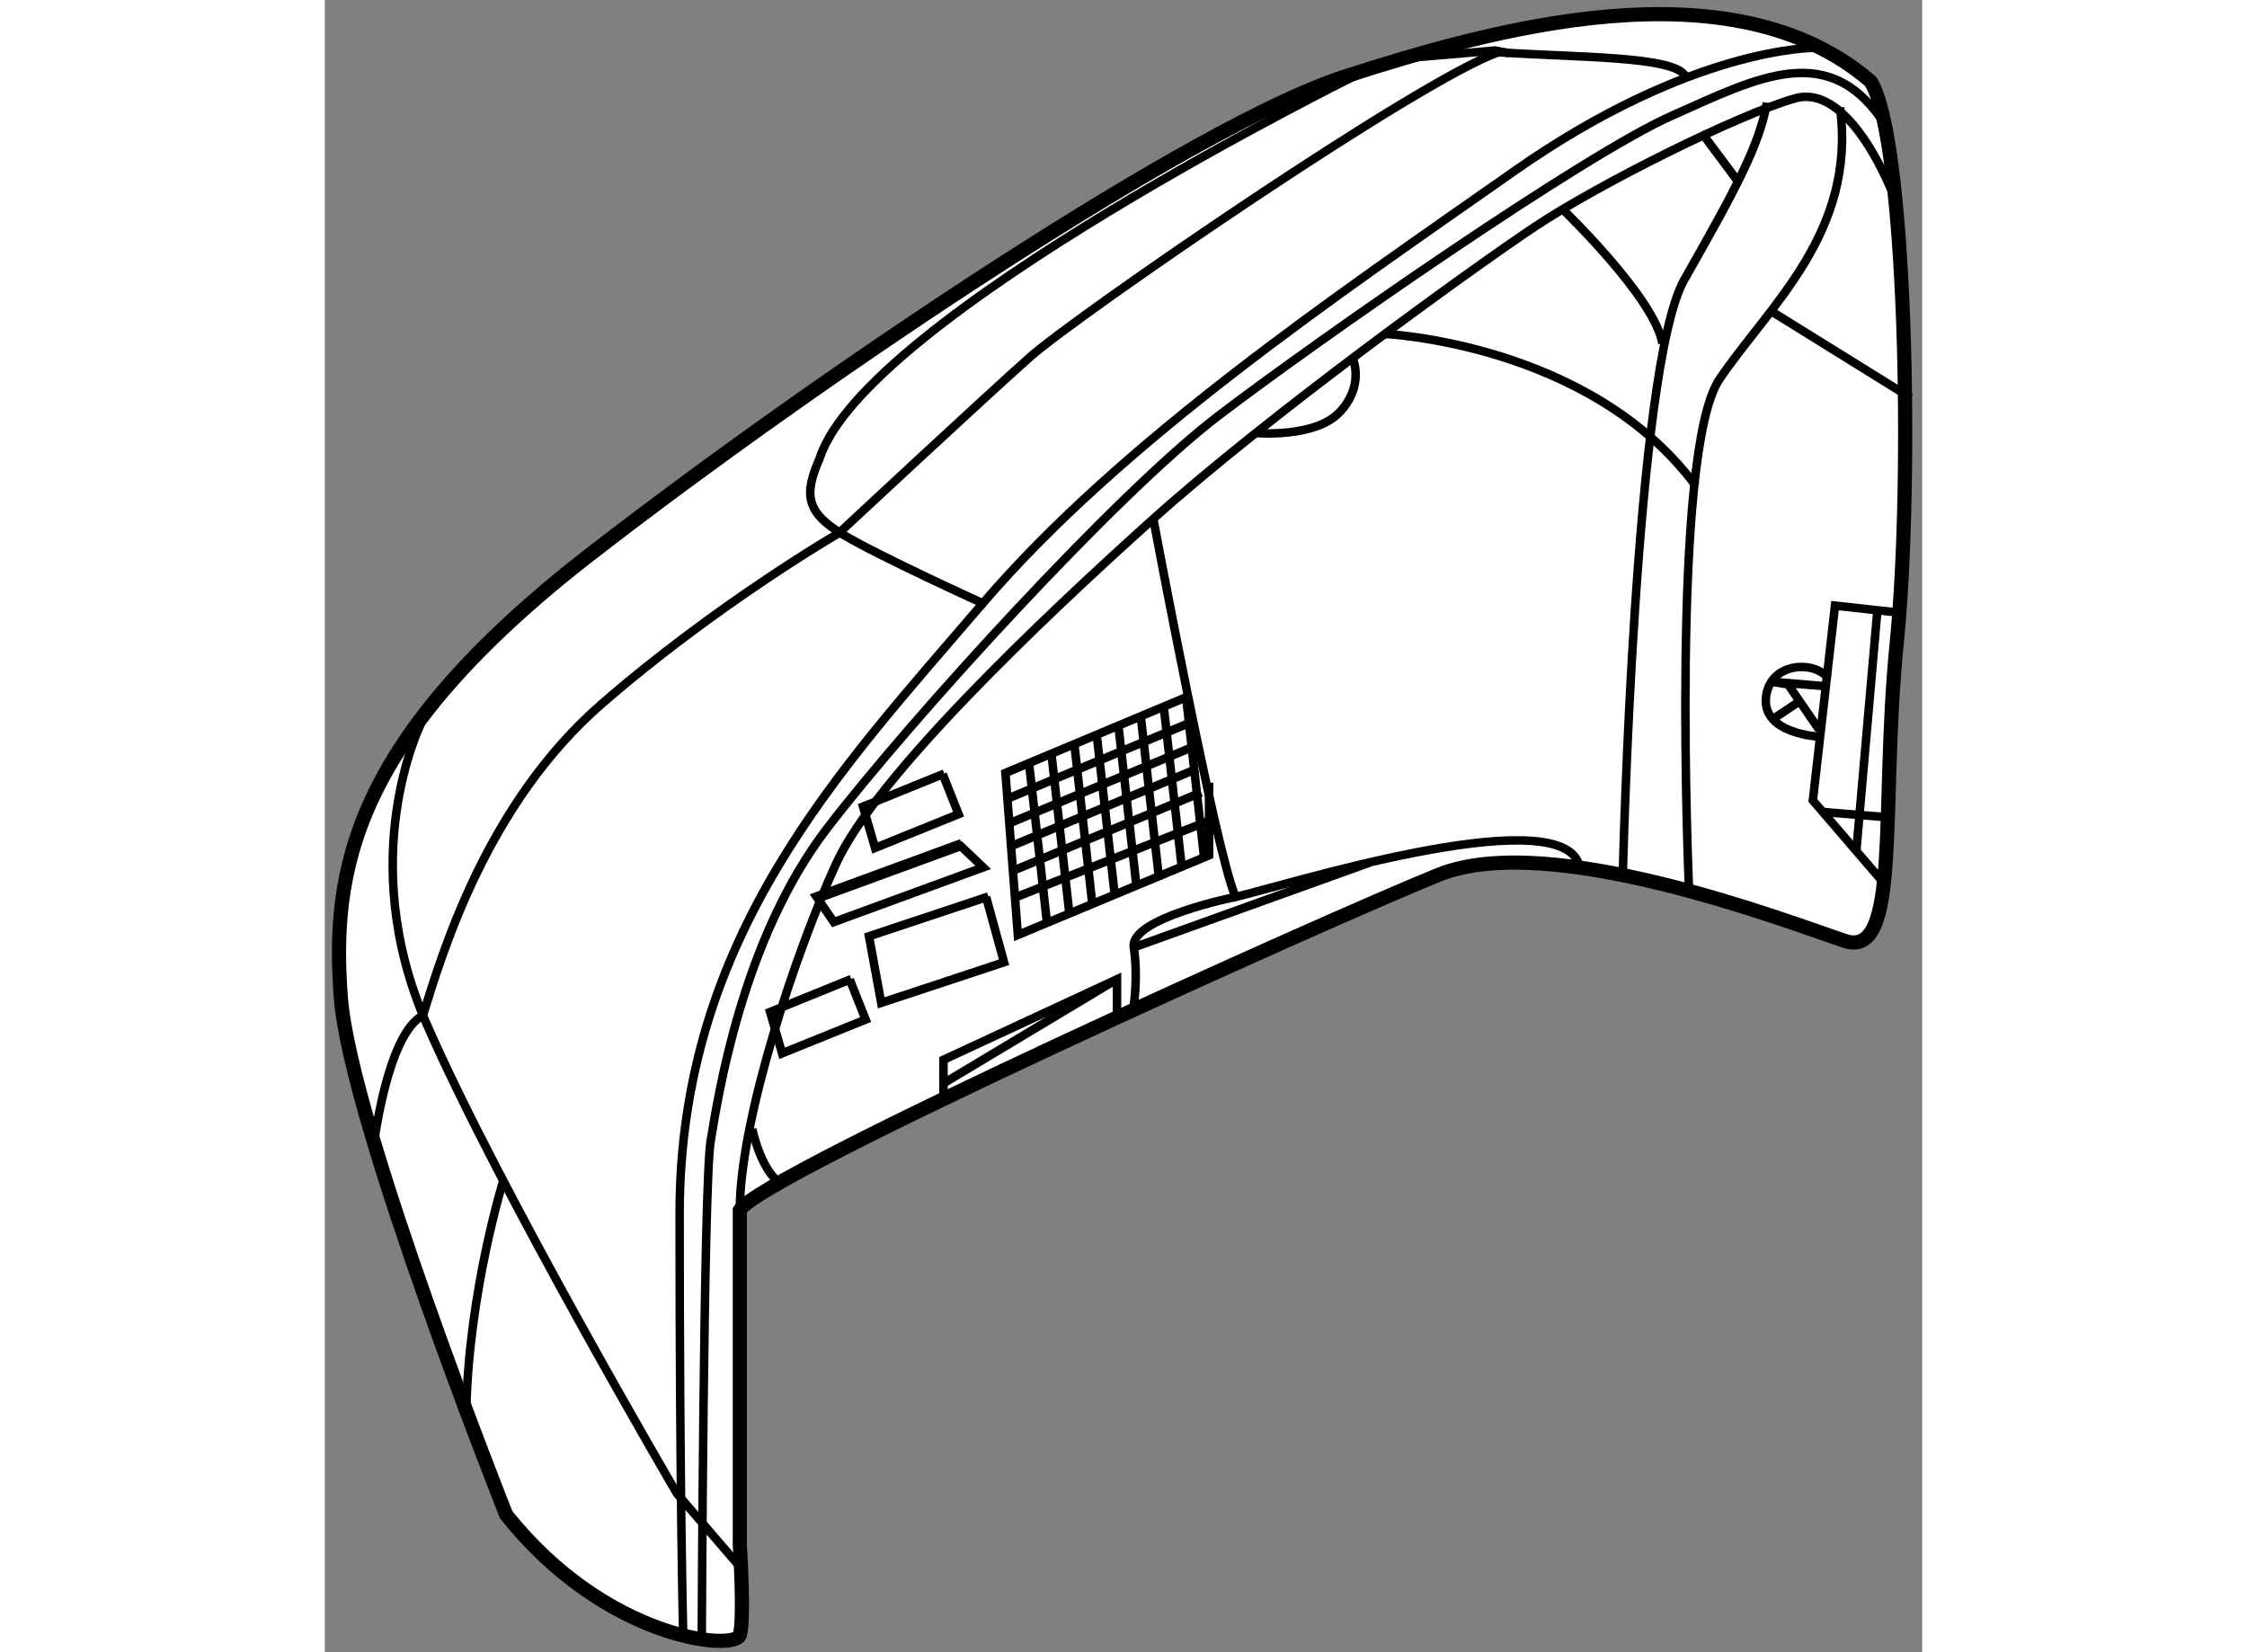<?xml version="1.0" encoding="utf-8"?>
<!-- Generator: Adobe Illustrator 15.1.0, SVG Export Plug-In . SVG Version: 6.00 Build 0)  -->
<!DOCTYPE svg PUBLIC "-//W3C//DTD SVG 1.1//EN" "http://www.w3.org/Graphics/SVG/1.1/DTD/svg11.dtd">
<svg version="1.1" xmlns="http://www.w3.org/2000/svg" xmlns:xlink="http://www.w3.org/1999/xlink" x="0px" y="0px" width="244.8px"
	 height="180px" viewBox="22.352 13.123 56.381 58.318" enable-background="new 0 0 244.8 180" xml:space="preserve">
	
<rect x="22.352" y="13.123" width="56.381" height="58.318" fill="#808080" stroke="none"/>
	
<g><path fill="#FFFFFF" stroke="#000000" stroke-width="0.5" d="M28.75,66.583c0,0-5.5-13.833-5.833-18.25s0.333-9.084,8.833-15.667
			S53.167,17.5,58.333,15.833S72,11.75,76.917,16c1.25,2,1.5,14,0.917,19.833S78,47,76,46.333S65.583,42.417,61.667,44
			S37.75,54.583,37,55.833c0,2.333,0,11.833,0,11.833s0.167,2.584,0,3.167S32.25,71,28.75,66.583z"></path><path fill="none" stroke="#000000" stroke-width="0.3" d="M68.167,44c0,0,0.417-17.917,2.167-21S73,18.25,73.25,16.75"></path><path fill="none" stroke="#000000" stroke-width="0.3" d="M70.5,44.417c0,0-0.667-15.334,1.083-17.917s4.833-5.166,4.25-9.583"></path><line fill="none" stroke="#000000" stroke-width="0.3" x1="78.333" y1="27.167" x2="73.5" y2="24.167"></line><polyline fill="none" stroke="#000000" stroke-width="0.3" points="77.938,34.75 75.656,34.5 74.875,41.375 77.344,44.25 		"></polyline><line fill="none" stroke="#000000" stroke-width="0.3" x1="76.406" y1="43.188" x2="77.156" y2="34.625"></line><line fill="none" stroke="#000000" stroke-width="0.3" x1="75.188" y1="41.781" x2="77.5" y2="41.969"></line><path fill="none" stroke="#000000" stroke-width="0.3" d="M75.094,39.125c0,0-2-0.094-1.875-1.375s1.75-1.313,2.188-0.688"></path><polyline fill="none" stroke="#000000" stroke-width="0.3" points="75.094,38.875 74,37.281 73.438,37.188 75.313,37.344 		"></polyline><line fill="none" stroke="#000000" stroke-width="0.3" x1="74.313" y1="37.938" x2="73.469" y2="38.5"></line><path fill="none" stroke="#000000" stroke-width="0.3" d="M77.75,20.094c0,0-1.5-4.063-3.5-3.5s-6.938,3.031-9.188,4.531
			s-9.469,6.719-13.469,10.313s-9.781,9.094-11.188,12.156S37,52.636,37,55.833"></path><path fill="none" stroke="#000000" stroke-width="0.3" d="M51.594,31.438c0,0,2.219,11.844,2.906,13.344
			c1.75-0.406,11.188-3.375,12.094-1.219"></path><path fill="none" stroke="#000000" stroke-width="0.3" d="M54.5,44.781c0,0-3.75,0.75-3.594,1.781s0,2.031,0,2.031"></path><line fill="none" stroke="#000000" stroke-width="0.3" x1="50.906" y1="46.563" x2="59.25" y2="43.563"></line><polyline fill="none" stroke="#000000" stroke-width="0.3" points="50.313,49.188 50.313,47.688 44.188,50.531 44.188,51.813 		
			"></polyline><line fill="none" stroke="#000000" stroke-width="0.3" x1="44.219" y1="51.344" x2="50.313" y2="47.688"></line><path fill="none" stroke="#000000" stroke-width="0.3" d="M37.438,52.969c0,0,0.281,1.406,0.969,1.906"></path><polyline fill="none" stroke="#000000" stroke-width="0.3" points="52.938,37.656 46.375,40.406 46.813,46.125 53.563,43.313 
			53.563,40.75 		"></polyline><line fill="none" stroke="#000000" stroke-width="0.3" x1="47.219" y1="40.156" x2="47.844" y2="45.719"></line><line fill="none" stroke="#000000" stroke-width="0.3" x1="48" y1="39.75" x2="48.625" y2="45.313"></line><line fill="none" stroke="#000000" stroke-width="0.3" x1="48.813" y1="39.438" x2="49.438" y2="45"></line><line fill="none" stroke="#000000" stroke-width="0.3" x1="49.594" y1="39.031" x2="50.219" y2="44.594"></line><line fill="none" stroke="#000000" stroke-width="0.3" x1="50.375" y1="38.844" x2="51" y2="44.406"></line><line fill="none" stroke="#000000" stroke-width="0.3" x1="51.156" y1="38.438" x2="51.781" y2="44"></line><line fill="none" stroke="#000000" stroke-width="0.3" x1="51.969" y1="38.125" x2="52.594" y2="43.688"></line><line fill="none" stroke="#000000" stroke-width="0.3" x1="52.75" y1="37.719" x2="53.375" y2="43.281"></line><line fill="none" stroke="#000000" stroke-width="0.3" x1="46.375" y1="41.344" x2="52.906" y2="38.625"></line><line fill="none" stroke="#000000" stroke-width="0.3" x1="46.5" y1="42.188" x2="53.031" y2="39.469"></line><line fill="none" stroke="#000000" stroke-width="0.3" x1="46.625" y1="42.969" x2="53.156" y2="40.25"></line><line fill="none" stroke="#000000" stroke-width="0.3" x1="46.75" y1="43.813" x2="53.281" y2="41.094"></line><line fill="none" stroke="#000000" stroke-width="0.3" x1="46.688" y1="44.813" x2="53.556" y2="42.094"></line><polyline fill="none" stroke="#000000" stroke-width="0.3" points="45.773,44.768 41.559,46.17 41.99,48.521 46.326,47.087 
			45.693,44.785 		"></polyline><path fill="none" stroke="#000000" stroke-width="0.3" d="M42.653,48.312"></path><path fill="none" stroke="#000000" stroke-width="0.3" d="M42.104,46.033"></path><polyline fill="none" stroke="#000000" stroke-width="0.3" points="40.934,47.679 38.069,48.843 38.492,50.302 41.44,49.11 
			40.879,47.695 		"></polyline><polyline fill="none" stroke="#000000" stroke-width="0.3" points="44.824,42.886 39.699,44.765 40.316,45.669 45.589,43.739 
			44.726,42.917 		"></polyline><line fill="none" stroke="#000000" stroke-width="0.3" x1="39.721" y1="44.846" x2="44.823" y2="42.979"></line><polyline fill="none" stroke="#000000" stroke-width="0.3" points="44.215,40.429 41.35,41.593 41.773,43.052 44.721,41.86 
			44.16,40.445 		"></polyline><path fill="none" stroke="#000000" stroke-width="0.3" d="M43.941,42.16"></path><path fill="none" stroke="#000000" stroke-width="0.3" d="M43.439,40.754"></path><path fill="none" stroke="#000000" stroke-width="0.3" d="M55.188,28.406c0,0,2.094,0.188,2.969-0.719s0.5-1.844,0.5-1.844"></path><path fill="none" stroke="#000000" stroke-width="0.3" d="M59.719,24.906c0,0,7.281,0.313,11.031,5.375"></path><path fill="none" stroke="#000000" stroke-width="0.3" d="M66.063,20.531c0,0,3.25,3.125,3.5,4.719"></path><line fill="none" stroke="#000000" stroke-width="0.3" x1="71.094" y1="18" x2="72.281" y2="19.594"></line><path fill="none" stroke="#000000" stroke-width="0.3" d="M74.938,14.813c0,0-4.313-0.063-10.594,4.344s-13.844,9.5-18.813,15.313
			s-10.656,11.688-10.656,21.5S35,70.781,35,70.781"></path><path fill="none" stroke="#000000" stroke-width="0.3" d="M35.656,70.969c0,0,0.063-16.063,0.313-17.563s1.094-7.125,4.125-11.063
			s10.219-11.813,13.781-14.531s12.906-9.219,16-10.594s5.625-2.75,7.594,0.375"></path><path fill="none" stroke="#000000" stroke-width="0.3" d="M24.063,53.656c0,0,0.469-4.031,1.75-4.688
			c0.688-2.219,2.25-7.469,6.313-11s8.375-6.031,8.375-6.031s5.094-4.75,6.75-6.219s13.781-9.813,16.531-10.75
			c2.75,0.188,6.219,0.125,6.594,0.844"></path><polyline fill="none" stroke="#000000" stroke-width="0.3" points="60.344,15.188 63.656,14.906 64.156,15 		"></polyline><path fill="none" stroke="#000000" stroke-width="0.3" d="M58.938,15.688c0,0-17.531,8.625-19.125,13.625
			c-0.563,1.281-0.469,1.906,0.844,2.688s5.031,2.469,5.031,2.469"></path><path fill="none" stroke="#000000" stroke-width="0.3" d="M25.75,38.656c0,0-2.375,4.719,0.188,10.594s8.844,16.594,8.844,16.594
			l2.125,2.469"></path><path fill="none" stroke="#000000" stroke-width="0.3" d="M28.656,54.781c0,0-1.219,3.906-1.313,8.125"></path></g>


</svg>